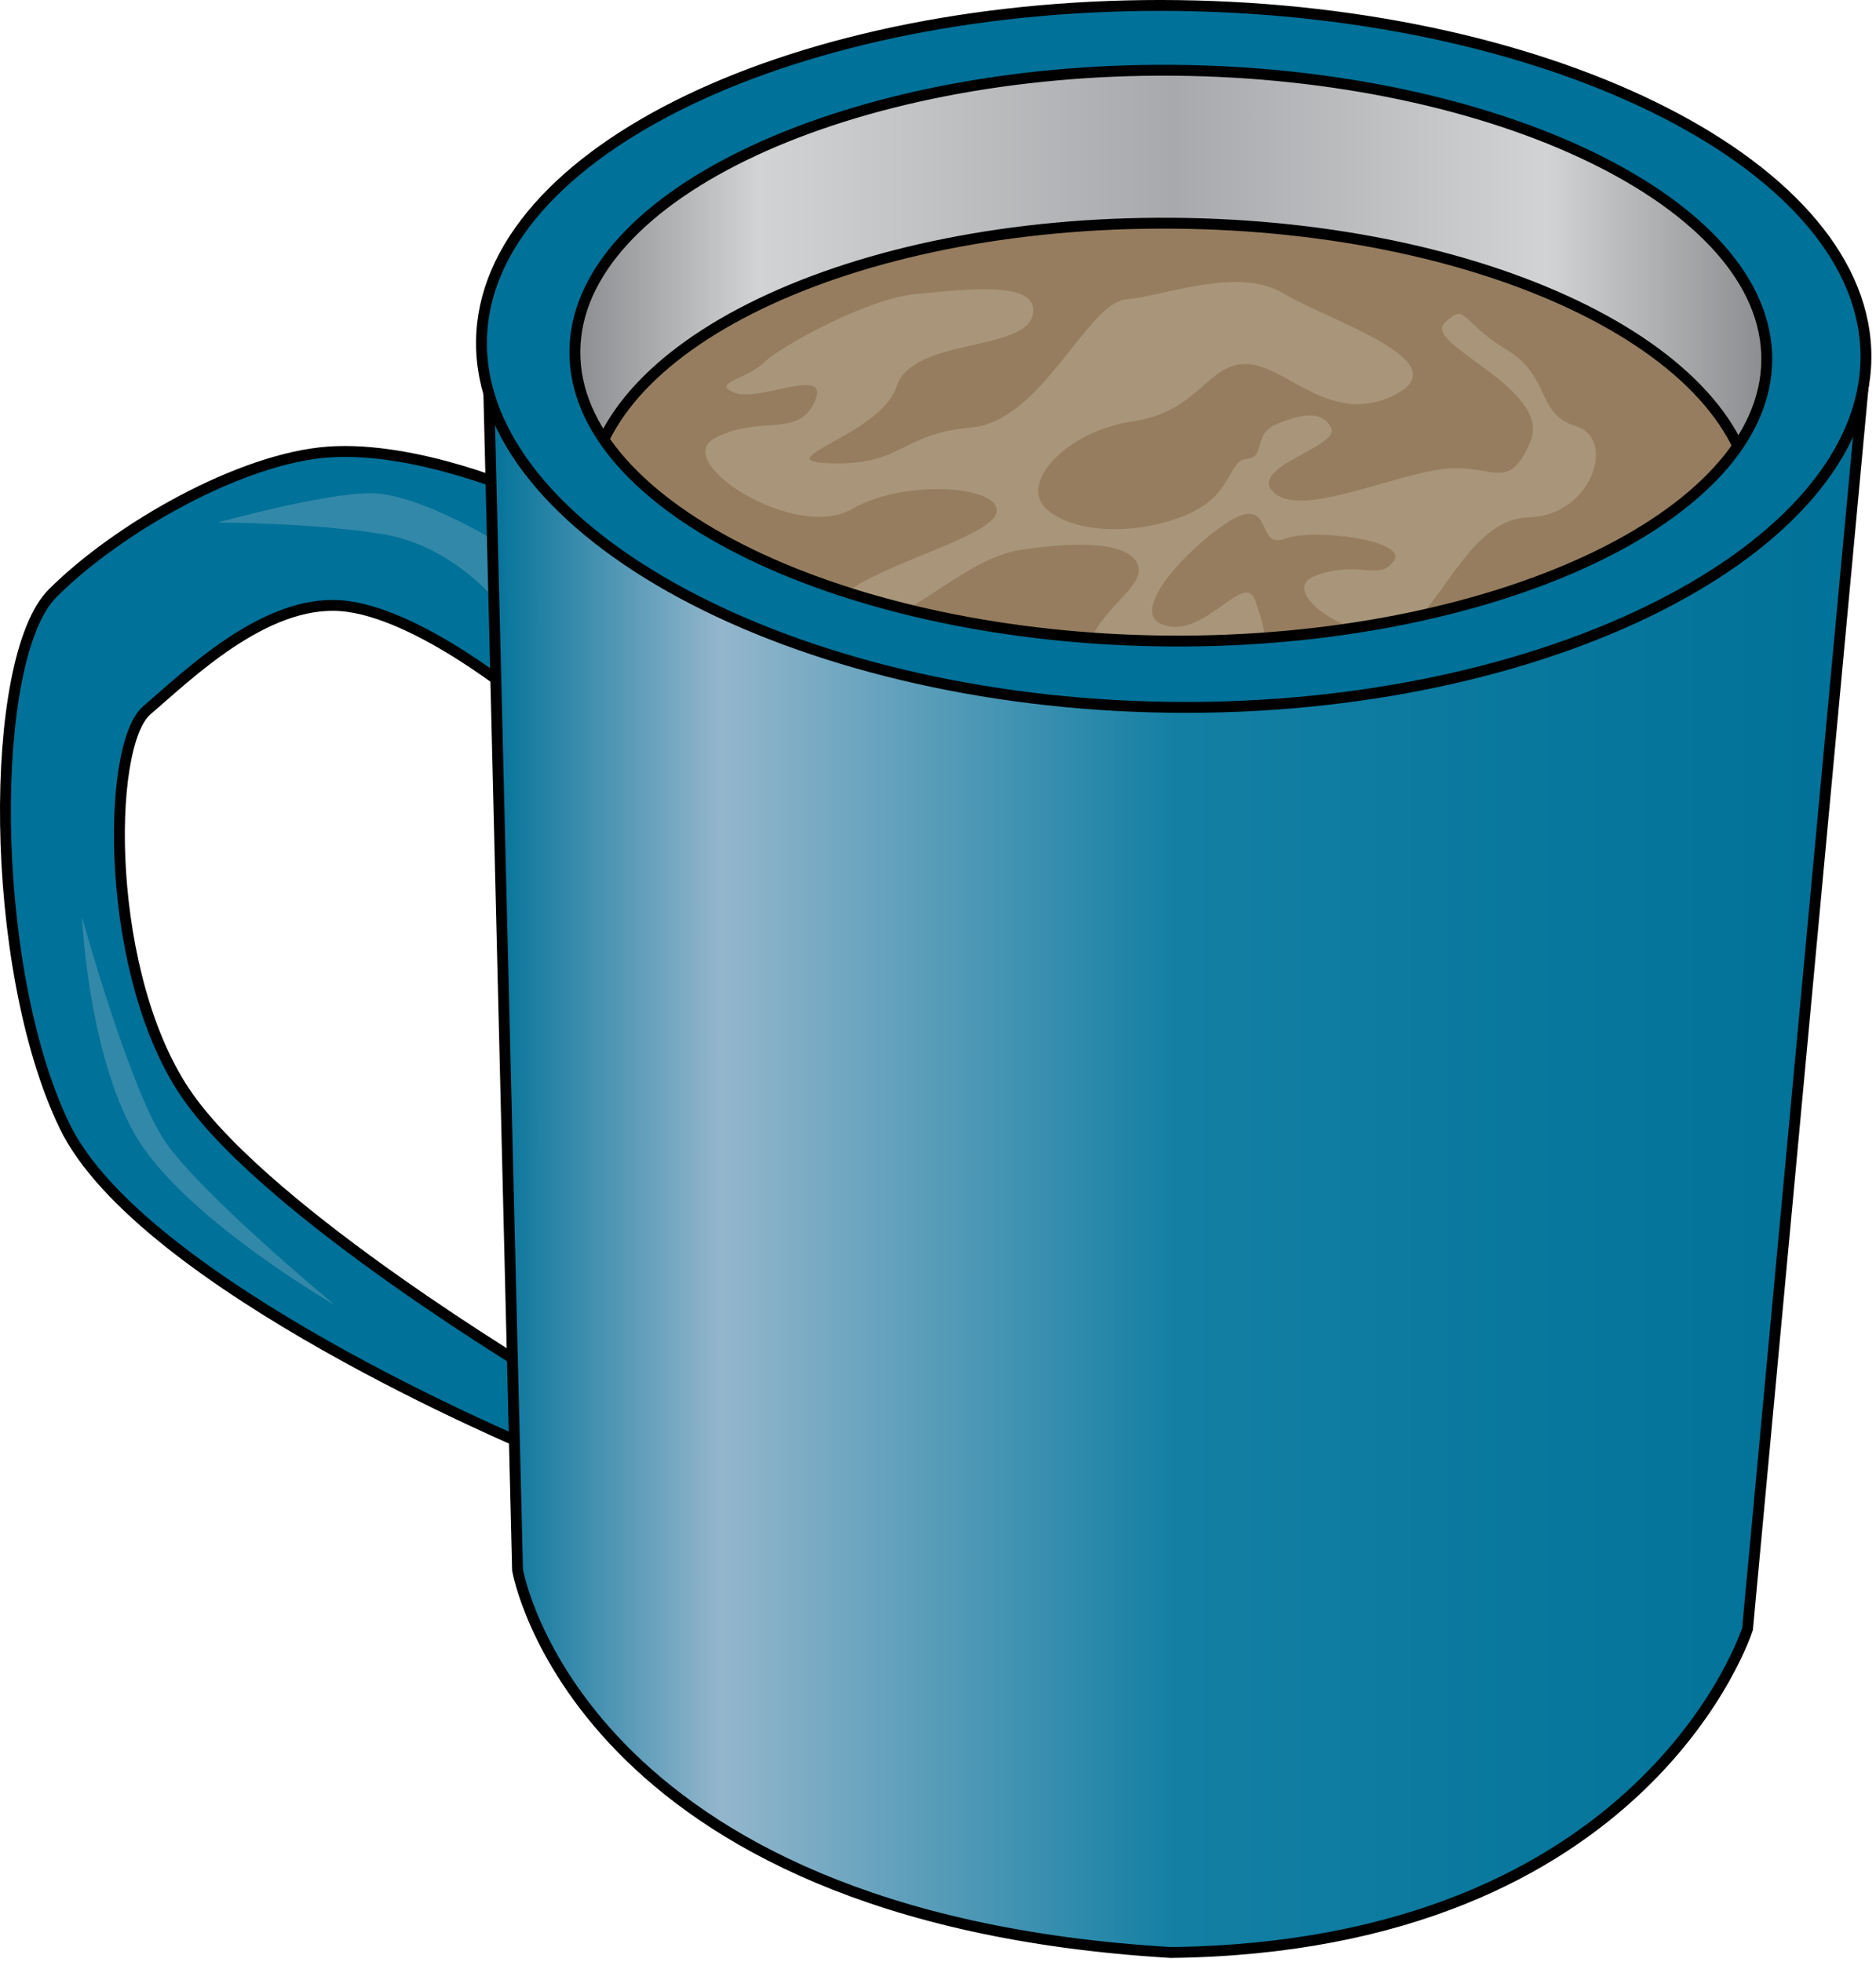
        <svg xmlns:rdf="http://www.w3.org/1999/02/22-rdf-syntax-ns#" xmlns="http://www.w3.org/2000/svg" xmlns:cc="http://creativecommons.org/ns#" xmlns:xlink="http://www.w3.org/1999/xlink" xmlns:dc="http://purl.org/dc/elements/1.1/" x="0px" y="0px" width="479" height="501" viewBox="0 0 479 501" xml:space="preserve">
            <title>Coffee cup</title>
            <desc xmlns:ian_image_library="https://ian.umces.edu/media-library/">
                <ian_image_library:title>Coffee cup</ian_image_library:title>
                <ian_image_library:descr>Illustration of coffee cup</ian_image_library:descr>
                <ian_image_library:scene>
                    <ian_image_library:contains>coffee, cup, mug, liquid, beverage, hot, chocolate, cocoa, breakfast, caffeine, morning, brewed, drink</ian_image_library:contains>
                    <ian_image_library:when>2003-01-01</ian_image_library:when>
                </ian_image_library:scene>
            </desc>
            
<defs>
</defs>
<path fill="#007198" stroke="#000000" stroke-width="2.776" d="M135.147,369.375c0,0-99.176-41.347-118.706-81.923
	c-19.54-40.577-19.54-119.432-3.003-135.958c16.525-16.537,48.081-34.569,70.625-36.077c22.533-1.497,49.588,10.529,49.588,10.529
	v52.841c0,0-27.055-22.598-46.573-24.105c-19.551-1.496-39.07,17.708-49.599,26.719c-10.529,9.022-10.79,68.478,10.573,98.731
	c21.362,30.254,90.1,71.211,90.1,71.211L135.147,369.375z"/>
<path opacity="0.34" fill="#94B6CC" d="M126.147,137.961c0,0-19.551-12.015-31.566-12.015c-12.025,0-39.069,7.504-39.069,7.504
	s24.431,0,42.475,3.014c18.022,2.993,29.646,18.033,29.646,18.033L126.147,137.961z"/>
<path opacity="0.34" fill="#94B6CC" d="M20.931,234.144c0,0,1.518,34.548,13.533,55.596C46.5,310.776,85.57,333.32,85.57,333.32
	S51,304.757,41.99,291.236C32.968,277.713,20.931,234.144,20.931,234.144z"/>
<linearGradient id="ian_symbols_85643387556bdcd4ed8831e2bc144dad" gradientUnits="userSpaceOnUse" x1="139.581" y1="90.216" x2="459.644" y2="90.216">
	<stop  offset="0" style="stop-color:#808285"/>
	<stop  offset="0.169" style="stop-color:#D1D3D4"/>
	<stop  offset="0.5" style="stop-color:#A7A9AC"/>
	<stop  offset="0.798" style="stop-color:#D1D3D4"/>
	<stop  offset="1" style="stop-color:#808285"/>
</linearGradient>
<path fill="url(#ian_symbols_85643387556bdcd4ed8831e2bc144dad)" stroke="#000000" stroke-width="2.776" d="M459.643,91.442c-0.357,46.465-72.284,83.593-160.67,82.921
	c-88.376-0.672-159.738-38.885-159.391-85.361c0.369-46.487,72.305-83.604,160.681-82.932C388.639,6.753,460,44.955,459.643,91.442z
	"/>
<path fill="#967D5F" stroke="#000000" stroke-width="2.776" d="M447.705,131.01c-0.304,40.241-67.155,72.37-149.307,71.752
	c-82.162-0.618-148.525-33.756-148.21-74.019c0.304-40.241,67.154-72.37,149.295-71.741
	C381.656,57.621,448.019,90.759,447.705,131.01z"/>
<linearGradient id="ian_symbols_ee0136e09d33b0247d769dcef4e271c0" gradientUnits="userSpaceOnUse" x1="124.585" y1="295.741" x2="476.266" y2="295.741">
	<stop  offset="0" style="stop-color:#007198"/>
	<stop  offset="0.169" style="stop-color:#94B6CC"/>
	<stop  offset="0.5" style="stop-color:#137FA3"/>
	<stop  offset="1" style="stop-color:#007198"/>
</linearGradient>
<path fill="url(#ian_symbols_ee0136e09d33b0247d769dcef4e271c0)" stroke="#000000" stroke-width="2.776" d="M124.629,92.873l7.515,308.057
	c0,0,15.029,88.657,166.808,97.679c121.708-1.507,147.245-82.649,147.245-82.649l30.069-323.086c0,0-18.033,87.161-178.822,87.161
	C117.125,160.516,124.629,92.873,124.629,92.873z"/>
<path opacity="0.45" fill="#C2B59B" d="M195.047,92.591c4.663-4.446,26.838-16.472,38.864-17.523s31.967-3.795,29.744,5.487
	c-2.212,9.282-30.795,5.715-34.753,18.174c-3.969,12.459-34.667,19.161-16.461,19.605c18.207,0.434,17.513-7.58,35.545-9.152
	c18.033-1.573,29.538-31.848,39.558-32.726c10.009-0.868,28.53-8.545,40.252-1.486c11.711,7.048,44.903,17.274,28.486,25.775
	c-16.406,8.512-27.934-7.656-38.029-7.786c-10.105-0.13-12.058,12.156-29.006,14.639c-16.949,2.494-28.921,15.637-22.306,22.143
	c6.604,6.496,22.826,7.092,35.502,1.952c12.676-5.14,10.887-14.075,15.907-14.509c5.01-0.434,1.475-6.192,7.309-8.718
	c5.834-2.516,11.776-4.045,14.217,0.792c2.429,4.836-21.362,9.933-14.737,16.417c6.626,6.495,28.063-3.481,41.998-5.715
	c13.934-2.223,17.696,6.582,23.574-7.059c5.866-13.642-27.445-24.865-21.872-30.395c5.563-5.541,3.969-0.347,15.69,6.702
	c11.712,7.059,7.525,16.515,17.893,19.648c10.377,3.134,4.022,22.87-12.102,23.26c-16.114,0.39-22.945,26.242-33.8,29.202
	c-10.854,2.96-31.208-10.399-20.44-14.378c10.768-3.969,16.287,1.605,19.854-3.752c3.579-5.357-20.906-8.285-27.737-5.66
	c-6.843,2.624-3.73-7.753-10.638-6.138c-6.919,1.616-31.273,23.964-20.81,28.096c10.454,4.143,21.026-13.988,23.737-6.148
	c2.7,7.84,5.4,15.701-5.357,19.659c-10.757,3.958-39.785-4.619-35.382-12.069c4.402-7.45,13.066-12.253,10.626-17.079
	c-2.429-4.826-12.644-5.964-29.581-3.47c-16.938,2.483-34.136,25.19-44.947,17.036c-10.811-8.144,33.756-18.087,38.159-25.537
	c4.402-7.449-22.1-10.204-36.511-1.865c-14.422,8.328-46.486-12.124-34.895-18.163c11.581-6.051,21.199,0.173,25.428-9.282
	s-14.119,0.217-20.386-2.267C181.374,97.818,190.385,97.037,195.047,92.591z"/>
<path fill="#007198" stroke="#000000" stroke-width="2.776" d="M476.429,91.615c-0.64,48.536-81.208,90.262-177.901,89.004
	c-96.682-1.258-176.23-45.034-175.59-93.581c0.64-48.558,81.208-86.879,177.901-85.621C397.52,2.687,477.058,43.068,476.429,91.615z
	 M299.483,17.943c-82.141-0.618-152.386,31.501-152.701,71.752c-0.303,40.241,69.454,73.379,151.616,74.008
	c82.151,0.629,152.396-31.49,152.711-71.752C451.413,51.7,381.656,18.572,299.483,17.943z"/>
</svg>
